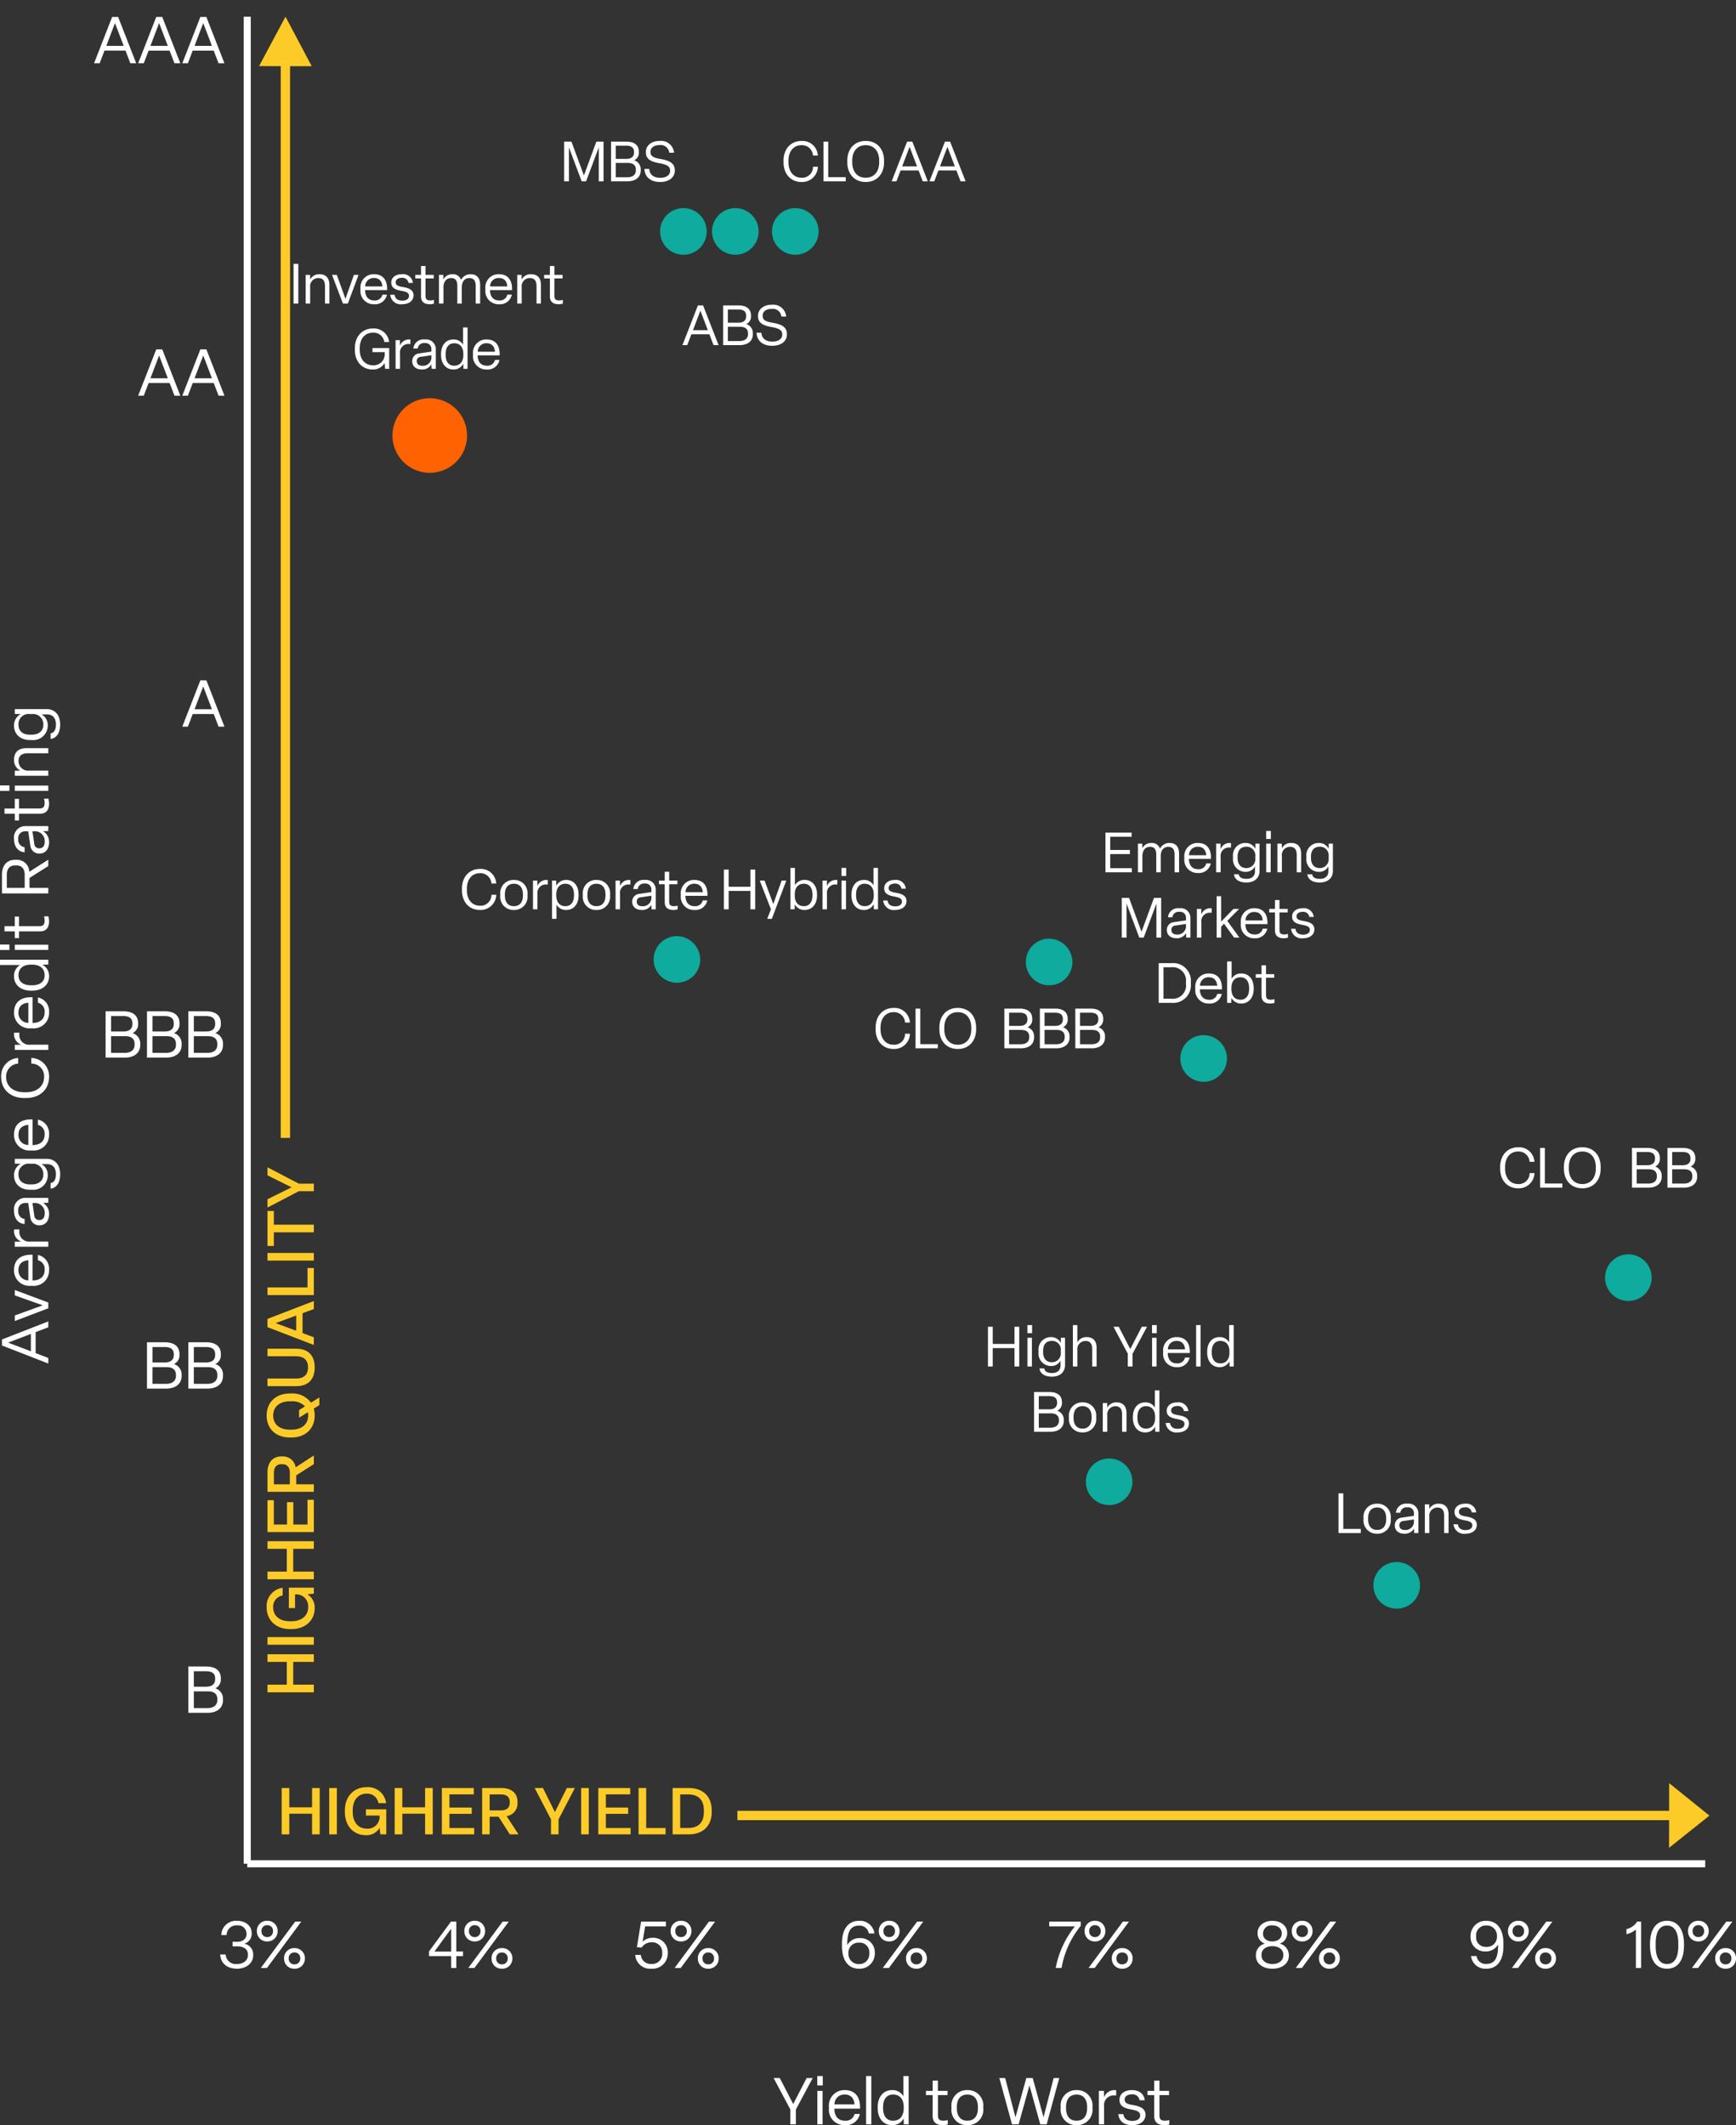 <svg xmlns="http://www.w3.org/2000/svg" width="372.426" height="455.883" viewBox="0 0 372.426 455.883">
  <rect x="0" y="0" width="372.426" height="455.883" fill="#333333" stroke="none"/>
  <g id="Group_19962" data-name="Group 19962" transform="translate(-3721.782 -1899.576)">
    <path id="Line_3743" data-name="Line 3743" d="M0,396.221V0" transform="translate(3774.818 1903.156)" fill="none" stroke="#fff" stroke-width="1.518"/>
    <path id="Line_3744" data-name="Line 3744" d="M0,0H312.783" transform="translate(3774.818 2299.381)" fill="none" stroke="#fff" stroke-width="1.518"/>
    <g id="Group_19960" data-name="Group 19960" transform="translate(93.077 -343.059)">
      <path id="Path_41110" data-name="Path 41110" d="M1.872,0V-8.52H.852V0ZM4.416,0V-3.492a1.749,1.749,0,0,1,1.74-1.98c1.008,0,1.44.612,1.44,1.716V0h.948V-3.984C8.544-5.4,7.872-6.3,6.408-6.3A2.146,2.146,0,0,0,4.416-5.16l-.024-1H3.456V0ZM12.5,0l2.3-6.156h-1L11.988-1.02l-1.86-5.136H9.108L11.448,0Zm5.64.144a2.583,2.583,0,0,0,2.748-2.052H19.92A1.633,1.633,0,0,1,18.144-.672c-1.2,0-1.92-.792-1.944-2.22h4.728c.084-2.064-.84-3.408-2.8-3.408a2.825,2.825,0,0,0-2.916,3.108v.228A2.822,2.822,0,0,0,18.144.144Zm-1.92-3.816a1.8,1.8,0,0,1,1.908-1.812c1.092,0,1.692.672,1.788,1.812ZM24.156.144c1.44,0,2.436-.744,2.436-1.9,0-1.08-.816-1.548-2.244-1.788C23.136-3.732,22.764-4,22.764-4.572s.516-.948,1.308-.948a1.294,1.294,0,0,1,1.44,1.092h.948A2.114,2.114,0,0,0,24.072-6.3c-1.332,0-2.256.708-2.256,1.776,0,1.092.732,1.524,2.16,1.788,1.236.216,1.644.492,1.644,1.08,0,.672-.576,1.02-1.44,1.02-.936,0-1.512-.372-1.656-1.248H21.6A2.252,2.252,0,0,0,24.156.144Zm5.916,0a4.512,4.512,0,0,0,.9-.12V-.792a3.215,3.215,0,0,1-.78.12c-.8,0-1.032-.324-1.032-1.008V-5.388h1.764v-.768H29.16v-1.9H28.2v1.9H26.964v.768H28.2v3.84C28.2-.42,28.848.144,30.072.144ZM33.012,0V-3.456c0-1.248.624-2.016,1.644-2.016.936,0,1.332.576,1.332,1.668V0h.96V-3.48c0-1.224.6-1.992,1.62-1.992.936,0,1.356.564,1.356,1.668V0h.96V-4.008c0-1.428-.684-2.292-2.04-2.292a2.237,2.237,0,0,0-2.052,1.224A1.812,1.812,0,0,0,34.944-6.3,2.124,2.124,0,0,0,33-5.184l-.012-.972h-.936V0ZM44.94.144a2.583,2.583,0,0,0,2.748-2.052h-.972A1.633,1.633,0,0,1,44.94-.672c-1.2,0-1.92-.792-1.944-2.22h4.728c.084-2.064-.84-3.408-2.8-3.408a2.825,2.825,0,0,0-2.916,3.108v.228A2.822,2.822,0,0,0,44.94.144ZM43.02-3.672a1.8,1.8,0,0,1,1.908-1.812c1.092,0,1.692.672,1.788,1.812ZM49.8,0V-3.492a1.749,1.749,0,0,1,1.74-1.98c1.008,0,1.44.612,1.44,1.716V0h.948V-3.984c0-1.416-.672-2.316-2.136-2.316A2.146,2.146,0,0,0,49.8-5.16l-.024-1H48.84V0Zm7.92.144a4.512,4.512,0,0,0,.9-.12V-.792a3.215,3.215,0,0,1-.78.12c-.8,0-1.032-.324-1.032-1.008V-5.388h1.764v-.768H56.808v-1.9h-.96v1.9H54.612v.768h1.236v3.84C55.848-.42,56.5.144,57.72.144Z" transform="translate(3690.827 2307.756)" fill="#fff"/>
      <path id="Path_41109" data-name="Path 41109" d="M4.332.144a2.8,2.8,0,0,0,2.532-1.38L7,0H7.86V-4.452H4.272v.876H6.9v.4A2.359,2.359,0,0,1,4.344-.768c-1.728,0-2.8-1.368-2.8-3.324v-.336c0-1.956,1.044-3.324,2.832-3.324A2.308,2.308,0,0,1,6.816-5.76H7.848a3.29,3.29,0,0,0-3.456-2.9c-2.328,0-3.9,1.74-3.9,4.236v.336C.492-1.56,2.04.144,4.332.144ZM10.188,0V-3.3A1.787,1.787,0,0,1,12.06-5.328a3.372,3.372,0,0,1,.348.012v-.96a1.586,1.586,0,0,0-.324-.024,2.035,2.035,0,0,0-1.908,1.332l-.012-1.188H9.228V0Zm4.68.144A2.274,2.274,0,0,0,16.92-.96l.036.96h.9V-4.176A2.079,2.079,0,0,0,15.5-6.3a2.17,2.17,0,0,0-2.46,1.944h.936A1.336,1.336,0,0,1,15.492-5.52a1.247,1.247,0,0,1,1.416,1.284v.54l-2.592.384a1.636,1.636,0,0,0-1.512,1.7C12.8-.576,13.584.144,14.868.144Zm.1-.8c-.78,0-1.188-.384-1.188-.972a.875.875,0,0,1,.852-.948l2.28-.336v.636A1.8,1.8,0,0,1,14.964-.66Zm6.66.8A2.32,2.32,0,0,0,23.76-1.1L23.784,0h.888V-8.88H23.7v3.708A2.269,2.269,0,0,0,21.624-6.3c-1.62,0-2.64,1.26-2.64,3.108v.228C18.984-1.116,20.028.144,21.624.144Zm.168-.816c-1.164,0-1.824-.876-1.824-2.292v-.228c0-1.428.672-2.292,1.824-2.292,1.26,0,1.968.852,1.968,2.292v.228C23.76-1.536,23.064-.672,21.792-.672Zm6.984.816a2.583,2.583,0,0,0,2.748-2.052h-.972A1.633,1.633,0,0,1,28.776-.672c-1.2,0-1.92-.792-1.944-2.22H31.56c.084-2.064-.84-3.408-2.8-3.408a2.825,2.825,0,0,0-2.916,3.108v.228A2.822,2.822,0,0,0,28.776.144Zm-1.92-3.816a1.8,1.8,0,0,1,1.908-1.812c1.092,0,1.692.672,1.788,1.812Z" transform="translate(3704.339 2321.756)" fill="#fff"/>
    </g>
    <g id="Group_19961" data-name="Group 19961" transform="translate(97.728 -336.822)">
      <path id="Path_41107" data-name="Path 41107" d="M1.824,0V-3.948H6.492V0h1.02V-8.52H6.492v3.684H1.824V-8.52H.8V0Zm8.448-8.88H9.264v1.728h1.008Zm-1,2.724V0h.96V-6.156Zm5.22,8.34c1.824,0,2.844-1.02,2.844-2.484V-6.156h-.888l-.024,1.1A2.313,2.313,0,0,0,14.292-6.3a2.636,2.636,0,0,0-2.64,2.928v.336A2.677,2.677,0,0,0,14.292-.1a2.248,2.248,0,0,0,2.076-1.152V-.24c0,1.14-.78,1.644-1.836,1.644-1.008,0-1.56-.348-1.644-.984H11.856C11.964,1.476,12.936,2.184,14.5,2.184Zm-.036-3.1c-1.152,0-1.824-.864-1.824-2.124v-.336c0-1.308.66-2.112,1.824-2.112a1.86,1.86,0,0,1,1.968,2.112v.336A1.9,1.9,0,0,1,14.46-.912ZM19.98,0V-3.492a1.749,1.749,0,0,1,1.74-1.98c1.008,0,1.44.612,1.44,1.716V0h.948V-3.984c0-1.416-.672-2.316-2.136-2.316A2.151,2.151,0,0,0,19.98-5.172V-8.88h-.96V0ZM31.824,0V-2.736l3.1-5.784H33.8L31.332-3.744,28.86-8.52H27.732L30.8-2.748V0Zm5.184-8.88H36v1.728h1.008Zm-1,2.724V0h.96V-6.156Zm5.3,6.3a2.583,2.583,0,0,0,2.748-2.052h-.972A1.633,1.633,0,0,1,41.316-.672c-1.2,0-1.92-.792-1.944-2.22H44.1c.084-2.064-.84-3.408-2.8-3.408a2.825,2.825,0,0,0-2.916,3.108v.228A2.822,2.822,0,0,0,41.316.144ZM39.4-3.672A1.8,1.8,0,0,1,41.3-5.484c1.092,0,1.692.672,1.788,1.812Zm6.06-5.208V0h.96V-8.88ZM50.472.144A2.32,2.32,0,0,0,52.608-1.1L52.632,0h.888V-8.88h-.972v3.708A2.269,2.269,0,0,0,50.472-6.3c-1.62,0-2.64,1.26-2.64,3.108v.228C47.832-1.116,48.876.144,50.472.144Zm.168-.816c-1.164,0-1.824-.876-1.824-2.292v-.228c0-1.428.672-2.292,1.824-2.292,1.26,0,1.968.852,1.968,2.292v.228C52.608-1.536,51.912-.672,50.64-.672Z" transform="translate(3835.201 2529.534)" fill="#fff"/>
      <path id="Path_41108" data-name="Path 41108" d="M4.332,0C5.976,0,7.176-.8,7.176-2.352v-.18A2.007,2.007,0,0,0,5.76-4.512a1.776,1.776,0,0,0,1.02-1.68V-6.3c0-1.56-1.08-2.22-2.724-2.22H.8V0ZM1.812-7.644H4.02c1.068,0,1.716.336,1.716,1.356v.108c0,.84-.528,1.368-1.656,1.368H1.812Zm0,3.7h2.6c1.116,0,1.716.492,1.716,1.416v.168c0,1.032-.768,1.488-1.836,1.488H1.812ZM11.2.144a2.829,2.829,0,0,0,2.928-3.108v-.228A2.829,2.829,0,0,0,11.2-6.3,2.82,2.82,0,0,0,8.28-3.192v.228A2.82,2.82,0,0,0,11.2.144Zm0-.816c-1.248,0-1.932-.852-1.932-2.292v-.228c0-1.44.684-2.292,1.932-2.292s1.944.852,1.944,2.292v.228C13.14-1.524,12.456-.672,11.2-.672ZM16.5,0V-3.492a1.749,1.749,0,0,1,1.74-1.98c1.008,0,1.44.612,1.44,1.716V0h.948V-3.984c0-1.416-.672-2.316-2.136-2.316A2.146,2.146,0,0,0,16.5-5.16l-.024-1H15.54V0Zm8.136.144A2.32,2.32,0,0,0,26.772-1.1L26.8,0h.888V-8.88h-.972v3.708A2.269,2.269,0,0,0,24.636-6.3C23.016-6.3,22-5.04,22-3.192v.228C22-1.116,23.04.144,24.636.144ZM24.8-.672c-1.164,0-1.824-.876-1.824-2.292v-.228c0-1.428.672-2.292,1.824-2.292,1.26,0,1.968.852,1.968,2.292v.228C26.772-1.536,26.076-.672,24.8-.672ZM31.6.144c1.44,0,2.436-.744,2.436-1.9,0-1.08-.816-1.548-2.244-1.788C30.576-3.732,30.2-4,30.2-4.572s.516-.948,1.308-.948a1.294,1.294,0,0,1,1.44,1.092H33.9A2.114,2.114,0,0,0,31.512-6.3c-1.332,0-2.256.708-2.256,1.776,0,1.092.732,1.524,2.16,1.788,1.236.216,1.644.492,1.644,1.08,0,.672-.576,1.02-1.44,1.02-.936,0-1.512-.372-1.656-1.248H29.04A2.252,2.252,0,0,0,31.6.144Z" transform="translate(3845.095 2543.534)" fill="#fff"/>
    </g>
    <path id="Emerging" d="M6.468,0V-.888H1.824V-3.912H6.048V-4.8H1.824V-7.632H6.408V-8.52H.8V0ZM8.724,0V-3.456c0-1.248.624-2.016,1.644-2.016C11.3-5.472,11.7-4.9,11.7-3.8V0h.96V-3.48c0-1.224.6-1.992,1.62-1.992.936,0,1.356.564,1.356,1.668V0h.96V-4.008c0-1.428-.684-2.292-2.04-2.292A2.237,2.237,0,0,0,12.5-5.076,1.812,1.812,0,0,0,10.656-6.3,2.124,2.124,0,0,0,8.712-5.184L8.7-6.156H7.764V0ZM20.652.144A2.583,2.583,0,0,0,23.4-1.908h-.972A1.633,1.633,0,0,1,20.652-.672c-1.2,0-1.92-.792-1.944-2.22h4.728C23.52-4.956,22.6-6.3,20.64-6.3a2.825,2.825,0,0,0-2.916,3.108v.228A2.822,2.822,0,0,0,20.652.144Zm-1.92-3.816A1.8,1.8,0,0,1,20.64-5.484c1.092,0,1.692.672,1.788,1.812ZM25.512,0V-3.3a1.787,1.787,0,0,1,1.872-2.028,3.372,3.372,0,0,1,.348.012v-.96a1.586,1.586,0,0,0-.324-.024A2.035,2.035,0,0,0,25.5-4.968l-.012-1.188h-.936V0Zm5.5,2.184c1.824,0,2.844-1.02,2.844-2.484V-6.156h-.888l-.024,1.1A2.313,2.313,0,0,0,30.8-6.3a2.636,2.636,0,0,0-2.64,2.928v.336A2.677,2.677,0,0,0,30.8-.1,2.248,2.248,0,0,0,32.88-1.248V-.24C32.88.9,32.1,1.4,31.044,1.4c-1.008,0-1.56-.348-1.644-.984H28.368C28.476,1.476,29.448,2.184,31.008,2.184Zm-.036-3.1c-1.152,0-1.824-.864-1.824-2.124v-.336c0-1.308.66-2.112,1.824-2.112A1.86,1.86,0,0,1,32.94-3.372v.336A1.9,1.9,0,0,1,30.972-.912ZM36.288-8.88H35.28v1.728h1.008Zm-1,2.724V0h.96V-6.156ZM38.652,0V-3.492a1.749,1.749,0,0,1,1.74-1.98c1.008,0,1.44.612,1.44,1.716V0h.948V-3.984c0-1.416-.672-2.316-2.136-2.316a2.146,2.146,0,0,0-1.992,1.14l-.024-1h-.936V0Zm8.1,2.184c1.824,0,2.844-1.02,2.844-2.484V-6.156h-.888l-.024,1.1A2.313,2.313,0,0,0,46.548-6.3a2.636,2.636,0,0,0-2.64,2.928v.336A2.677,2.677,0,0,0,46.548-.1a2.248,2.248,0,0,0,2.076-1.152V-.24c0,1.14-.78,1.644-1.836,1.644-1.008,0-1.56-.348-1.644-.984H44.112C44.22,1.476,45.192,2.184,46.752,2.184Zm-.036-3.1c-1.152,0-1.824-.864-1.824-2.124v-.336c0-1.308.66-2.112,1.824-2.112a1.86,1.86,0,0,1,1.968,2.112v.336A1.9,1.9,0,0,1,46.716-.912Z" transform="translate(3958.135 2086.705)" fill="#fff"/>
    <path id="Markets" d="M1.824,0V-7.284L4.56,0h.948L8.232-7.284V0h1.02V-8.52H7.716L5.04-1.26,2.364-8.52H.8V0ZM12.54.144a2.274,2.274,0,0,0,2.052-1.1l.036.96h.9V-4.176A2.079,2.079,0,0,0,13.176-6.3a2.17,2.17,0,0,0-2.46,1.944h.936A1.336,1.336,0,0,1,13.164-5.52,1.247,1.247,0,0,1,14.58-4.236v.54l-2.592.384a1.636,1.636,0,0,0-1.512,1.7C10.476-.576,11.256.144,12.54.144Zm.1-.8c-.78,0-1.188-.384-1.188-.972A.875.875,0,0,1,12.3-2.58l2.28-.336v.636A1.8,1.8,0,0,1,12.636-.66ZM17.88,0V-3.3a1.787,1.787,0,0,1,1.872-2.028,3.372,3.372,0,0,1,.348.012v-.96a1.586,1.586,0,0,0-.324-.024,2.035,2.035,0,0,0-1.908,1.332l-.012-1.188H16.92V0Zm4.86-2.976L24.9,0h1.14l-2.6-3.588,2.532-2.568h-1.2L22.116-3.42V-8.88h-.96V0h.96V-2.328ZM29.268.144a2.583,2.583,0,0,0,2.748-2.052h-.972A1.633,1.633,0,0,1,29.268-.672c-1.2,0-1.92-.792-1.944-2.22h4.728c.084-2.064-.84-3.408-2.8-3.408A2.825,2.825,0,0,0,26.34-3.192v.228A2.822,2.822,0,0,0,29.268.144Zm-1.92-3.816a1.8,1.8,0,0,1,1.908-1.812c1.092,0,1.692.672,1.788,1.812Zm8.2,3.816a4.512,4.512,0,0,0,.9-.12V-.792a3.215,3.215,0,0,1-.78.12c-.8,0-1.032-.324-1.032-1.008V-5.388H36.4v-.768H34.632v-1.9h-.96v1.9H32.436v.768h1.236v3.84C33.672-.42,34.32.144,35.544.144Zm4.14,0c1.44,0,2.436-.744,2.436-1.9,0-1.08-.816-1.548-2.244-1.788C38.664-3.732,38.292-4,38.292-4.572s.516-.948,1.308-.948a1.294,1.294,0,0,1,1.44,1.092h.948A2.114,2.114,0,0,0,39.6-6.3c-1.332,0-2.256.708-2.256,1.776,0,1.092.732,1.524,2.16,1.788,1.236.216,1.644.492,1.644,1.08,0,.672-.576,1.02-1.44,1.02-.936,0-1.512-.372-1.656-1.248h-.924A2.252,2.252,0,0,0,39.684.144Z" transform="translate(3961.635 2100.705)" fill="#fff"/>
    <path id="Debt" d="M3.588,0A3.8,3.8,0,0,0,7.7-4.092v-.336A3.8,3.8,0,0,0,3.588-8.52H.8V0ZM1.824-7.632H3.48a2.865,2.865,0,0,1,3.168,3.2v.336A2.853,2.853,0,0,1,3.5-.888H1.824ZM11.58.144a2.583,2.583,0,0,0,2.748-2.052h-.972A1.633,1.633,0,0,1,11.58-.672c-1.2,0-1.92-.792-1.944-2.22h4.728c.084-2.064-.84-3.408-2.8-3.408A2.825,2.825,0,0,0,8.652-3.192v.228A2.822,2.822,0,0,0,11.58.144ZM9.66-3.672a1.8,1.8,0,0,1,1.908-1.812c1.092,0,1.692.672,1.788,1.812ZM18.528.144c1.584,0,2.652-1.26,2.652-3.108v-.228c0-1.848-1.032-3.108-2.64-3.108a2.3,2.3,0,0,0-2.1,1.14V-8.88h-.96V0h.9L16.4-1.08A2.3,2.3,0,0,0,18.528.144Zm-.156-.816C17.1-.672,16.4-1.536,16.4-2.964v-.228c0-1.44.708-2.292,1.956-2.292,1.164,0,1.836.864,1.836,2.292v.228C20.2-1.548,19.524-.672,18.372-.672Zm6.36.816a4.512,4.512,0,0,0,.9-.12V-.792a3.215,3.215,0,0,1-.78.12c-.8,0-1.032-.324-1.032-1.008V-5.388h1.764v-.768H23.82v-1.9h-.96v1.9H21.624v.768H22.86v3.84C22.86-.42,23.508.144,24.732.144Z" transform="translate(3969.559 2114.705)" fill="#fff"/>
    <path id="CLO" d="M4.368.144A3.366,3.366,0,0,0,7.86-3.12H6.816A2.321,2.321,0,0,1,4.368-.768c-1.752,0-2.82-1.368-2.82-3.324v-.336c0-1.956,1.056-3.324,2.82-3.324a2.367,2.367,0,0,1,2.448,2.22H7.848A3.3,3.3,0,0,0,4.38-8.664C2.04-8.664.492-6.936.492-4.428v.336C.492-1.548,2.052.144,4.368.144ZM13.836,0V-.888H10.08V-8.52H9.06V0ZM18.12.144c2.4,0,3.936-1.716,3.936-4.236v-.336c0-2.532-1.536-4.236-3.936-4.236s-3.948,1.7-3.948,4.236v.336C14.172-1.572,15.72.144,18.12.144Zm0-.912c-1.812,0-2.892-1.32-2.892-3.324v-.336c0-2,1.08-3.324,2.892-3.324s2.892,1.32,2.892,3.324v.336C21.012-2.088,19.932-.768,18.12-.768Z" transform="translate(3909.135 2124.457)" fill="#fff"/>
    <path id="BBB" d="M4.332,0C5.976,0,7.176-.8,7.176-2.352v-.18A2.007,2.007,0,0,0,5.76-4.512a1.776,1.776,0,0,0,1.02-1.68V-6.3c0-1.56-1.08-2.22-2.724-2.22H.8V0ZM1.812-7.644H4.02c1.068,0,1.716.336,1.716,1.356v.108c0,.84-.528,1.368-1.656,1.368H1.812Zm0,3.7h2.6c1.116,0,1.716.492,1.716,1.416v.168c0,1.032-.768,1.488-1.836,1.488H1.812ZM11.94,0c1.644,0,2.844-.8,2.844-2.352v-.18a2.007,2.007,0,0,0-1.416-1.98,1.776,1.776,0,0,0,1.02-1.68V-6.3c0-1.56-1.08-2.22-2.724-2.22H8.412V0ZM9.42-7.644h2.208c1.068,0,1.716.336,1.716,1.356v.108c0,.84-.528,1.368-1.656,1.368H9.42Zm0,3.7h2.6c1.116,0,1.716.492,1.716,1.416v.168c0,1.032-.768,1.488-1.836,1.488H9.42ZM19.548,0c1.644,0,2.844-.8,2.844-2.352v-.18a2.007,2.007,0,0,0-1.416-1.98A1.776,1.776,0,0,0,22-6.192V-6.3c0-1.56-1.08-2.22-2.724-2.22H16.02V0Zm-2.52-7.644h2.208c1.068,0,1.716.336,1.716,1.356v.108c0,.84-.528,1.368-1.656,1.368H17.028Zm0,3.7h2.6c1.116,0,1.716.492,1.716,1.416v.168c0,1.032-.768,1.488-1.836,1.488H17.028Z" transform="translate(3936.453 2124.457)" fill="#fff"/>
    <path id="Loans" d="M5.58,0V-.888H1.824V-8.52H.8V0Zm3.5.144a2.829,2.829,0,0,0,2.928-3.108v-.228A2.829,2.829,0,0,0,9.084-6.3,2.82,2.82,0,0,0,6.168-3.192v.228A2.82,2.82,0,0,0,9.084.144Zm0-.816c-1.248,0-1.932-.852-1.932-2.292v-.228c0-1.44.684-2.292,1.932-2.292s1.944.852,1.944,2.292v.228C11.028-1.524,10.344-.672,9.084-.672ZM14.94.144a2.274,2.274,0,0,0,2.052-1.1l.036.96h.9V-4.176A2.079,2.079,0,0,0,15.576-6.3a2.17,2.17,0,0,0-2.46,1.944h.936A1.336,1.336,0,0,1,15.564-5.52,1.247,1.247,0,0,1,16.98-4.236v.54l-2.592.384a1.636,1.636,0,0,0-1.512,1.7C12.876-.576,13.656.144,14.94.144Zm.1-.8c-.78,0-1.188-.384-1.188-.972A.875.875,0,0,1,14.7-2.58l2.28-.336v.636A1.8,1.8,0,0,1,15.036-.66ZM20.28,0V-3.492a1.749,1.749,0,0,1,1.74-1.98c1.008,0,1.44.612,1.44,1.716V0h.948V-3.984c0-1.416-.672-2.316-2.136-2.316A2.146,2.146,0,0,0,20.28-5.16l-.024-1H19.32V0Zm7.752.144c1.44,0,2.436-.744,2.436-1.9,0-1.08-.816-1.548-2.244-1.788C27.012-3.732,26.64-4,26.64-4.572s.516-.948,1.308-.948a1.294,1.294,0,0,1,1.44,1.092h.948A2.114,2.114,0,0,0,27.948-6.3c-1.332,0-2.256.708-2.256,1.776,0,1.092.732,1.524,2.16,1.788,1.236.216,1.644.492,1.644,1.08,0,.672-.576,1.02-1.44,1.02-.936,0-1.512-.372-1.656-1.248h-.924A2.252,2.252,0,0,0,28.032.144Z" transform="translate(4008.135 2228.443)" fill="#fff"/>
    <path id="Corporate_Hybrids" data-name="Corporate Hybrids" d="M4.368.144A3.366,3.366,0,0,0,7.86-3.12H6.816A2.321,2.321,0,0,1,4.368-.768c-1.752,0-2.82-1.368-2.82-3.324v-.336c0-1.956,1.056-3.324,2.82-3.324a2.367,2.367,0,0,1,2.448,2.22H7.848A3.3,3.3,0,0,0,4.38-8.664C2.04-8.664.492-6.936.492-4.428v.336C.492-1.548,2.052.144,4.368.144Zm7.26,0a2.829,2.829,0,0,0,2.928-3.108v-.228A2.829,2.829,0,0,0,11.628-6.3,2.82,2.82,0,0,0,8.712-3.192v.228A2.82,2.82,0,0,0,11.628.144Zm0-.816C10.38-.672,9.7-1.524,9.7-2.964v-.228c0-1.44.684-2.292,1.932-2.292s1.944.852,1.944,2.292v.228C13.572-1.524,12.888-.672,11.628-.672ZM16.692,0V-3.3a1.787,1.787,0,0,1,1.872-2.028,3.372,3.372,0,0,1,.348.012v-.96a1.586,1.586,0,0,0-.324-.024A2.035,2.035,0,0,0,16.68-4.968l-.012-1.188h-.936V0Zm4.08,2.04V-1.008A2.3,2.3,0,0,0,22.86.144c1.608,0,2.652-1.26,2.652-3.108v-.228c0-1.86-1.044-3.108-2.64-3.108a2.3,2.3,0,0,0-2.136,1.248l-.024-1.1h-.9v8.2Zm1.92-2.712c-1.248,0-1.956-.852-1.956-2.292v-.228c0-1.428.7-2.292,1.968-2.292,1.152,0,1.824.864,1.824,2.292v.228C24.528-1.536,23.856-.672,22.692-.672ZM29.34.144a2.829,2.829,0,0,0,2.928-3.108v-.228A2.829,2.829,0,0,0,29.34-6.3a2.82,2.82,0,0,0-2.916,3.108v.228A2.82,2.82,0,0,0,29.34.144Zm0-.816c-1.248,0-1.932-.852-1.932-2.292v-.228c0-1.44.684-2.292,1.932-2.292s1.944.852,1.944,2.292v.228C31.284-1.524,30.6-.672,29.34-.672ZM34.4,0V-3.3a1.787,1.787,0,0,1,1.872-2.028,3.372,3.372,0,0,1,.348.012v-.96A1.586,1.586,0,0,0,36.3-6.3a2.035,2.035,0,0,0-1.908,1.332L34.38-6.156h-.936V0Zm4.68.144a2.274,2.274,0,0,0,2.052-1.1l.036.96h.9V-4.176A2.079,2.079,0,0,0,39.72-6.3a2.17,2.17,0,0,0-2.46,1.944H38.2A1.336,1.336,0,0,1,39.708-5.52a1.247,1.247,0,0,1,1.416,1.284v.54l-2.592.384a1.636,1.636,0,0,0-1.512,1.7C37.02-.576,37.8.144,39.084.144Zm.1-.8c-.78,0-1.188-.384-1.188-.972a.875.875,0,0,1,.852-.948l2.28-.336v.636A1.8,1.8,0,0,1,39.18-.66Zm6.684.8a4.512,4.512,0,0,0,.9-.12V-.792a3.215,3.215,0,0,1-.78.12c-.8,0-1.032-.324-1.032-1.008V-5.388h1.764v-.768H44.952v-1.9h-.96v1.9H42.756v.768h1.236v3.84C43.992-.42,44.64.144,45.864.144Zm4.512,0a2.583,2.583,0,0,0,2.748-2.052h-.972A1.633,1.633,0,0,1,50.376-.672c-1.2,0-1.92-.792-1.944-2.22H53.16c.084-2.064-.84-3.408-2.8-3.408a2.825,2.825,0,0,0-2.916,3.108v.228A2.822,2.822,0,0,0,50.376.144Zm-1.92-3.816a1.8,1.8,0,0,1,1.908-1.812c1.092,0,1.692.672,1.788,1.812ZM57.708,0V-3.948h4.668V0H63.4V-8.52h-1.02v3.684H57.708V-8.52h-1.02V0Zm9.264,2.04,3.1-8.2h-1l-1.788,5.04-1.872-5.04H64.38l2.4,6.144L65.988,2.04Zm7.044-1.9c1.584,0,2.652-1.26,2.652-3.108v-.228c0-1.848-1.032-3.108-2.64-3.108a2.3,2.3,0,0,0-2.1,1.14V-8.88h-.96V0h.9l.024-1.08A2.3,2.3,0,0,0,74.016.144ZM73.86-.672c-1.272,0-1.968-.864-1.968-2.292v-.228c0-1.44.708-2.292,1.956-2.292,1.164,0,1.836.864,1.836,2.292v.228C75.684-1.548,75.012-.672,73.86-.672ZM78.8,0V-3.3a1.787,1.787,0,0,1,1.872-2.028,3.372,3.372,0,0,1,.348.012v-.96A1.586,1.586,0,0,0,80.7-6.3a2.035,2.035,0,0,0-1.908,1.332L78.78-6.156h-.936V0ZM82.92-8.88H81.912v1.728H82.92Zm-1,2.724V0h.96V-6.156ZM86.7.144A2.32,2.32,0,0,0,88.836-1.1L88.86,0h.888V-8.88h-.972v3.708A2.269,2.269,0,0,0,86.7-6.3c-1.62,0-2.64,1.26-2.64,3.108v.228C84.06-1.116,85.1.144,86.7.144Zm.168-.816c-1.164,0-1.824-.876-1.824-2.292v-.228c0-1.428.672-2.292,1.824-2.292,1.26,0,1.968.852,1.968,2.292v.228C88.836-1.536,88.14-.672,86.868-.672ZM93.42.144c1.44,0,2.436-.744,2.436-1.9,0-1.08-.816-1.548-2.244-1.788C92.4-3.732,92.028-4,92.028-4.572s.516-.948,1.308-.948a1.294,1.294,0,0,1,1.44,1.092h.948A2.114,2.114,0,0,0,93.336-6.3C92-6.3,91.08-5.592,91.08-4.524c0,1.092.732,1.524,2.16,1.788,1.236.216,1.644.492,1.644,1.08,0,.672-.576,1.02-1.44,1.02-.936,0-1.512-.372-1.656-1.248h-.924A2.252,2.252,0,0,0,93.42.144Z" transform="translate(3820.393 2094.639)" fill="#fff"/>
    <path id="ABS" d="M7.932,0,4.608-8.52H3.5L.18,0H1.212L2.1-2.328H5.964L6.852,0Zm-3.9-7.392L5.628-3.2H2.436ZM12.444,0c1.644,0,2.844-.8,2.844-2.352v-.18a2.007,2.007,0,0,0-1.416-1.98,1.776,1.776,0,0,0,1.02-1.68V-6.3c0-1.56-1.08-2.22-2.724-2.22H8.916V0ZM9.924-7.644h2.208c1.068,0,1.716.336,1.716,1.356v.108c0,.84-.528,1.368-1.656,1.368H9.924Zm0,3.7h2.6c1.116,0,1.716.492,1.716,1.416v.168c0,1.032-.768,1.488-1.836,1.488H9.924ZM19.44.144c2,0,3.156-1.056,3.156-2.412v-.12c0-1.392-1.032-2.076-3.036-2.4-1.68-.276-2.172-.684-2.172-1.476v-.084c0-.888.78-1.428,1.944-1.428a1.853,1.853,0,0,1,2.076,1.644H22.44a2.8,2.8,0,0,0-3.108-2.532c-1.8,0-2.94,1.044-2.94,2.328v.12c0,1.212.708,1.956,2.82,2.316,1.8.312,2.376.756,2.376,1.572v.084c0,1-.972,1.488-2.1,1.488-1.26,0-2.256-.516-2.376-1.9H16.08C16.176-.816,17.52.144,19.44.144Z" transform="translate(3868.007 1973.611)" fill="#fff"/>
    <path id="MBS" d="M1.824,0V-7.284L4.56,0h.948L8.232-7.284V0h1.02V-8.52H7.716L5.04-1.26,2.364-8.52H.8V0ZM14.388,0c1.644,0,2.844-.8,2.844-2.352v-.18a2.007,2.007,0,0,0-1.416-1.98,1.776,1.776,0,0,0,1.02-1.68V-6.3c0-1.56-1.08-2.22-2.724-2.22H10.86V0Zm-2.52-7.644h2.208c1.068,0,1.716.336,1.716,1.356v.108c0,.84-.528,1.368-1.656,1.368H11.868Zm0,3.7h2.6c1.116,0,1.716.492,1.716,1.416v.168c0,1.032-.768,1.488-1.836,1.488H11.868ZM21.384.144c2,0,3.156-1.056,3.156-2.412v-.12c0-1.392-1.032-2.076-3.036-2.4-1.68-.276-2.172-.684-2.172-1.476v-.084c0-.888.78-1.428,1.944-1.428a1.853,1.853,0,0,1,2.076,1.644h1.032a2.8,2.8,0,0,0-3.108-2.532c-1.8,0-2.94,1.044-2.94,2.328v.12c0,1.212.708,1.956,2.82,2.316,1.8.312,2.376.756,2.376,1.572v.084c0,1-.972,1.488-2.1,1.488-1.26,0-2.256-.516-2.376-1.9H18.024C18.12-.816,19.464.144,21.384.144Z" transform="translate(3842.008 1938.473)" fill="#fff"/>
    <path id="CLO-2" data-name="CLO" d="M4.368.144A3.366,3.366,0,0,0,7.86-3.12H6.816A2.321,2.321,0,0,1,4.368-.768c-1.752,0-2.82-1.368-2.82-3.324v-.336c0-1.956,1.056-3.324,2.82-3.324a2.367,2.367,0,0,1,2.448,2.22H7.848A3.3,3.3,0,0,0,4.38-8.664C2.04-8.664.492-6.936.492-4.428v.336C.492-1.548,2.052.144,4.368.144ZM13.836,0V-.888H10.08V-8.52H9.06V0ZM18.12.144c2.4,0,3.936-1.716,3.936-4.236v-.336c0-2.532-1.536-4.236-3.936-4.236s-3.948,1.7-3.948,4.236v.336C14.172-1.572,15.72.144,18.12.144Zm0-.912c-1.812,0-2.892-1.32-2.892-3.324v-.336c0-2,1.08-3.324,2.892-3.324s2.892,1.32,2.892,3.324v.336C21.012-2.088,19.932-.768,18.12-.768Z" transform="translate(3889.382 1938.473)" fill="#fff"/>
    <path id="AA" d="M7.932,0,4.608-8.52H3.5L.18,0H1.212L2.1-2.328H5.964L6.852,0Zm-3.9-7.392L5.628-3.2H2.436ZM16.044,0,12.72-8.52h-1.1L8.292,0H9.324l.888-2.328h3.864L14.964,0Zm-3.9-7.392L13.74-3.2H10.548Z" transform="translate(3912.888 1938.473)" fill="#fff"/>
    <path id="_3_" data-name="3%" d="M4.354.168c1.974,0,3.472-1.19,3.472-2.87V-2.87A2.315,2.315,0,0,0,5.894-5.194,2.181,2.181,0,0,0,7.5-7.322V-7.49c0-1.554-1.344-2.618-3.122-2.618A3.141,3.141,0,0,0,.98-7.056H2.128A2.076,2.076,0,0,1,4.4-9.128,1.793,1.793,0,0,1,6.384-7.49v.252c0,1.064-.91,1.624-1.96,1.624H3.4v.98h1.05c1.26,0,2.226.56,2.226,1.694v.252c0,1.148-1.064,1.848-2.3,1.848A2.188,2.188,0,0,1,1.918-2.884H.742C.868-.98,2.226.168,4.354.168Zm6.482-5.852A2.159,2.159,0,0,0,13.062-7.9a2.142,2.142,0,0,0-2.226-2.212A2.142,2.142,0,0,0,8.61-7.9,2.159,2.159,0,0,0,10.836-5.684ZM10.78,0l7.364-9.94H16.828L9.464,0Zm.056-6.622A1.194,1.194,0,0,1,9.6-7.9,1.179,1.179,0,0,1,10.836-9.17,1.179,1.179,0,0,1,12.068-7.9,1.194,1.194,0,0,1,10.836-6.622ZM16.674.168a2.158,2.158,0,0,0,2.24-2.2,2.164,2.164,0,0,0-2.24-2.226A2.154,2.154,0,0,0,14.448-2.03,2.147,2.147,0,0,0,16.674.168Zm0-.938a1.19,1.19,0,0,1-1.232-1.26,1.191,1.191,0,0,1,1.232-1.288A1.194,1.194,0,0,1,17.92-2.03,1.194,1.194,0,0,1,16.674-.77Z" transform="translate(3768.277 2321.734)" fill="#fff"/>
    <path id="_4_" data-name="4%" d="M6.272,0V-2.534H7.7v-.994H6.272V-9.94H5.124L.406-3.528v.994h4.76V0ZM5.166-8.414v4.9H1.582Zm5.054,2.73A2.159,2.159,0,0,0,12.446-7.9a2.142,2.142,0,0,0-2.226-2.212A2.142,2.142,0,0,0,7.994-7.9,2.159,2.159,0,0,0,10.22-5.684ZM10.164,0l7.364-9.94H16.212L8.848,0Zm.056-6.622A1.194,1.194,0,0,1,8.988-7.9,1.179,1.179,0,0,1,10.22-9.17,1.179,1.179,0,0,1,11.452-7.9,1.194,1.194,0,0,1,10.22-6.622ZM16.058.168a2.158,2.158,0,0,0,2.24-2.2,2.164,2.164,0,0,0-2.24-2.226A2.154,2.154,0,0,0,13.832-2.03,2.147,2.147,0,0,0,16.058.168Zm0-.938a1.19,1.19,0,0,1-1.232-1.26,1.191,1.191,0,0,1,1.232-1.288A1.194,1.194,0,0,1,17.3-2.03,1.194,1.194,0,0,1,16.058-.77Z" transform="translate(3813.404 2321.734)" fill="#fff"/>
    <path id="_5_" data-name="5%" d="M4.354.168a3.284,3.284,0,0,0,3.514-3.29V-3.29a3.092,3.092,0,0,0-3.22-3.178,3.08,3.08,0,0,0-2.184.84L3.01-8.9H7.476V-9.94H2.142l-.9,5.488,1.022.07A2.512,2.512,0,0,1,4.41-5.5,2.117,2.117,0,0,1,6.678-3.318v.252a2.147,2.147,0,0,1-2.3,2.212A2.121,2.121,0,0,1,2.086-2.8H.882A3.2,3.2,0,0,0,4.354.168ZM10.71-5.684A2.159,2.159,0,0,0,12.936-7.9a2.142,2.142,0,0,0-2.226-2.212A2.142,2.142,0,0,0,8.484-7.9,2.159,2.159,0,0,0,10.71-5.684ZM10.654,0l7.364-9.94H16.7L9.338,0Zm.056-6.622A1.194,1.194,0,0,1,9.478-7.9,1.179,1.179,0,0,1,10.71-9.17,1.179,1.179,0,0,1,11.942-7.9,1.194,1.194,0,0,1,10.71-6.622ZM16.548.168a2.158,2.158,0,0,0,2.24-2.2,2.164,2.164,0,0,0-2.24-2.226A2.154,2.154,0,0,0,14.322-2.03,2.147,2.147,0,0,0,16.548.168Zm0-.938a1.19,1.19,0,0,1-1.232-1.26,1.191,1.191,0,0,1,1.232-1.288A1.194,1.194,0,0,1,17.794-2.03,1.194,1.194,0,0,1,16.548-.77Z" transform="translate(3857.174 2321.734)" fill="#fff"/>
    <path id="Yield_to_Worst" data-name="Yield to Worst" d="M4.942,0V-3.192L8.554-9.94h-1.3L4.368-4.368,1.484-9.94H.168L3.752-3.206V0ZM10.71-10.36H9.534v2.016H10.71ZM9.548-7.182V0h1.12V-7.182ZM15.456.168a3.014,3.014,0,0,0,3.206-2.394H17.528A1.906,1.906,0,0,1,15.456-.784c-1.4,0-2.24-.924-2.268-2.59H18.7c.1-2.408-.98-3.976-3.262-3.976a3.3,3.3,0,0,0-3.4,3.626v.266A3.292,3.292,0,0,0,15.456.168Zm-2.24-4.452A2.1,2.1,0,0,1,15.442-6.4c1.274,0,1.974.784,2.086,2.114Zm6.79-6.076V0h1.12V-10.36ZM25.578.168A2.707,2.707,0,0,0,28.07-1.288L28.1,0h1.036V-10.36H28v4.326A2.647,2.647,0,0,0,25.578-7.35c-1.89,0-3.08,1.47-3.08,3.626v.266C22.5-1.3,23.716.168,25.578.168Zm.2-.952c-1.358,0-2.128-1.022-2.128-2.674v-.266c0-1.666.784-2.674,2.128-2.674,1.47,0,2.3.994,2.3,2.674v.266C28.07-1.792,27.258-.784,25.774-.784Zm10.7.952a5.264,5.264,0,0,0,1.05-.14V-.924a3.751,3.751,0,0,1-.91.14c-.938,0-1.2-.378-1.2-1.176V-6.286h2.058v-.9H35.406V-9.394h-1.12v2.212H32.844v.9h1.442v4.48C34.286-.49,35.042.168,36.47.168Zm5.25,0a3.3,3.3,0,0,0,3.416-3.626v-.266A3.3,3.3,0,0,0,41.72-7.35a3.29,3.29,0,0,0-3.4,3.626v.266A3.29,3.29,0,0,0,41.72.168Zm0-.952c-1.456,0-2.254-.994-2.254-2.674v-.266c0-1.68.8-2.674,2.254-2.674s2.268.994,2.268,2.674v.266C43.988-1.778,43.19-.784,41.72-.784Zm11,.784,2.324-8.358L57.372,0h1.372l2.7-9.94h-1.2l-2.17,8.414L55.748-9.94H54.376L52.052-1.512,49.84-9.94H48.594L51.31,0ZM65.156.168a3.3,3.3,0,0,0,3.416-3.626v-.266A3.3,3.3,0,0,0,65.156-7.35a3.29,3.29,0,0,0-3.4,3.626v.266A3.29,3.29,0,0,0,65.156.168Zm0-.952C63.7-.784,62.9-1.778,62.9-3.458v-.266c0-1.68.8-2.674,2.254-2.674s2.268.994,2.268,2.674v.266C67.424-1.778,66.626-.784,65.156-.784ZM71.064,0V-3.85a2.085,2.085,0,0,1,2.184-2.366,3.934,3.934,0,0,1,.406.014v-1.12a1.851,1.851,0,0,0-.378-.028A2.375,2.375,0,0,0,71.05-5.8l-.014-1.386H69.944V0ZM77.1.168c1.68,0,2.842-.868,2.842-2.212,0-1.26-.952-1.806-2.618-2.086-1.414-.224-1.848-.532-1.848-1.2S76.076-6.44,77-6.44a1.509,1.509,0,0,1,1.68,1.274h1.106C79.632-6.566,78.6-7.35,77-7.35c-1.554,0-2.632.826-2.632,2.072,0,1.274.854,1.778,2.52,2.086,1.442.252,1.918.574,1.918,1.26,0,.784-.672,1.19-1.68,1.19-1.092,0-1.764-.434-1.932-1.456H74.116C74.256-.658,75.4.168,77.1.168Zm6.9,0a5.264,5.264,0,0,0,1.05-.14V-.924a3.751,3.751,0,0,1-.91.14c-.938,0-1.2-.378-1.2-1.176V-6.286h2.058v-.9H82.936V-9.394h-1.12v2.212H80.374v.9h1.442v4.48C81.816-.49,82.572.168,84,.168Z" transform="translate(3887.58 2355.291)" fill="#fff"/>
    <path id="_6_" data-name="6%" d="M4.424.168a3.245,3.245,0,0,0,3.4-3.29V-3.29A3.051,3.051,0,0,0,4.606-6.4,2.946,2.946,0,0,0,1.918-4.914v-.224c0-3.01.924-3.934,2.52-3.934a1.953,1.953,0,0,1,2.086,1.68H7.742a3.114,3.114,0,0,0-3.3-2.716C2.1-10.108.77-8.3.77-5.25v.5C.77-1.512,2.212.168,4.424.168Zm.014-.994a2.188,2.188,0,0,1-2.282-2.24V-3.29A2.133,2.133,0,0,1,4.438-5.418a2.026,2.026,0,0,1,2.2,2.1v.252A2.121,2.121,0,0,1,4.438-.826Zm6.468-4.858A2.159,2.159,0,0,0,13.132-7.9a2.142,2.142,0,0,0-2.226-2.212A2.142,2.142,0,0,0,8.68-7.9,2.159,2.159,0,0,0,10.906-5.684ZM10.85,0l7.364-9.94H16.9L9.534,0Zm.056-6.622A1.194,1.194,0,0,1,9.674-7.9,1.179,1.179,0,0,1,10.906-9.17,1.179,1.179,0,0,1,12.138-7.9,1.194,1.194,0,0,1,10.906-6.622ZM16.744.168a2.158,2.158,0,0,0,2.24-2.2,2.164,2.164,0,0,0-2.24-2.226A2.154,2.154,0,0,0,14.518-2.03,2.147,2.147,0,0,0,16.744.168Zm0-.938a1.19,1.19,0,0,1-1.232-1.26,1.191,1.191,0,0,1,1.232-1.288A1.194,1.194,0,0,1,17.99-2.03,1.194,1.194,0,0,1,16.744-.77Z" transform="translate(3901.635 2321.734)" fill="#fff"/>
    <path id="_7_" data-name="7%" d="M3.192,0A19.605,19.605,0,0,1,7.308-9.03v-.91H.546V-8.9H6.034A20.141,20.141,0,0,0,1.946,0ZM10.36-5.684A2.159,2.159,0,0,0,12.586-7.9a2.142,2.142,0,0,0-2.226-2.212A2.142,2.142,0,0,0,8.134-7.9,2.159,2.159,0,0,0,10.36-5.684ZM10.3,0l7.364-9.94H16.352L8.988,0Zm.056-6.622A1.194,1.194,0,0,1,9.128-7.9,1.179,1.179,0,0,1,10.36-9.17,1.179,1.179,0,0,1,11.592-7.9,1.194,1.194,0,0,1,10.36-6.622ZM16.2.168a2.158,2.158,0,0,0,2.24-2.2A2.164,2.164,0,0,0,16.2-4.256,2.154,2.154,0,0,0,13.972-2.03,2.147,2.147,0,0,0,16.2.168Zm0-.938a1.19,1.19,0,0,1-1.232-1.26A1.191,1.191,0,0,1,16.2-3.318,1.194,1.194,0,0,1,17.444-2.03,1.194,1.194,0,0,1,16.2-.77Z" transform="translate(3946.326 2321.734)" fill="#fff"/>
    <path id="_8_" data-name="8%" d="M4.3.168c2.044,0,3.542-1.092,3.542-2.8v-.154A2.536,2.536,0,0,0,5.88-5.208a2.322,2.322,0,0,0,1.6-2.184v-.14c0-1.512-1.386-2.576-3.178-2.576S1.134-9.044,1.134-7.532v.14A2.3,2.3,0,0,0,2.7-5.208,2.5,2.5,0,0,0,.77-2.786v.154C.77-.924,2.268.168,4.3.168Zm0-5.852c-1.106,0-2-.616-2-1.638v-.14a1.783,1.783,0,0,1,2-1.666c1.12,0,2.016.63,2.016,1.666v.14C6.314-6.3,5.4-5.684,4.3-5.684ZM4.3-.84c-1.33,0-2.324-.7-2.324-1.862v-.14C1.974-4,3.01-4.676,4.3-4.676S6.65-4,6.65-2.842v.14C6.65-1.54,5.628-.84,4.3-.84Zm6.4-4.844A2.159,2.159,0,0,0,12.922-7.9,2.142,2.142,0,0,0,10.7-10.108,2.142,2.142,0,0,0,8.47-7.9,2.159,2.159,0,0,0,10.7-5.684ZM10.64,0,18-9.94H16.688L9.324,0ZM10.7-6.622A1.194,1.194,0,0,1,9.464-7.9,1.179,1.179,0,0,1,10.7-9.17,1.179,1.179,0,0,1,11.928-7.9,1.194,1.194,0,0,1,10.7-6.622ZM16.534.168a2.158,2.158,0,0,0,2.24-2.2,2.164,2.164,0,0,0-2.24-2.226A2.154,2.154,0,0,0,14.308-2.03,2.147,2.147,0,0,0,16.534.168Zm0-.938A1.19,1.19,0,0,1,15.3-2.03a1.191,1.191,0,0,1,1.232-1.288A1.194,1.194,0,0,1,17.78-2.03,1.194,1.194,0,0,1,16.534-.77Z" transform="translate(3990.44 2321.734)" fill="#fff"/>
    <path id="_10_" data-name="10%" d="M3.71,0V-9.94H2.856A3.614,3.614,0,0,1,.56-8.33v1.092a4.927,4.927,0,0,0,2.03-.994V0ZM9.254.168c2.31,0,3.654-1.792,3.654-5v-.28c0-3.178-1.358-5-3.654-5s-3.64,1.82-3.64,5v.28C5.614-1.624,6.958.168,9.254.168Zm0-1.008c-1.512,0-2.422-1.246-2.422-3.878v-.5c0-2.618.91-3.878,2.422-3.878S11.69-7.84,11.69-5.222v.5C11.69-2.086,10.78-.84,9.254-.84Zm6.734-4.844A2.159,2.159,0,0,0,18.214-7.9a2.142,2.142,0,0,0-2.226-2.212A2.142,2.142,0,0,0,13.762-7.9,2.159,2.159,0,0,0,15.988-5.684ZM15.932,0,23.3-9.94H21.98L14.616,0Zm.056-6.622A1.194,1.194,0,0,1,14.756-7.9,1.179,1.179,0,0,1,15.988-9.17,1.179,1.179,0,0,1,17.22-7.9,1.194,1.194,0,0,1,15.988-6.622ZM21.826.168a2.158,2.158,0,0,0,2.24-2.2,2.164,2.164,0,0,0-2.24-2.226A2.154,2.154,0,0,0,19.6-2.03,2.147,2.147,0,0,0,21.826.168Zm0-.938a1.19,1.19,0,0,1-1.232-1.26,1.191,1.191,0,0,1,1.232-1.288A1.194,1.194,0,0,1,23.072-2.03,1.194,1.194,0,0,1,21.826-.77Z" transform="translate(4070.143 2321.734)" fill="#fff"/>
    <path id="_9_" data-name="9%" d="M4.172.168C6.51.168,7.84-1.638,7.84-4.69v-.518c0-3.234-1.442-4.9-3.654-4.9a3.245,3.245,0,0,0-3.4,3.29v.168A3.048,3.048,0,0,0,3.99-3.542a2.97,2.97,0,0,0,2.7-1.484V-4.8c0,3.01-.924,3.934-2.52,3.934a1.928,1.928,0,0,1-2.086-1.68H.882A3.092,3.092,0,0,0,4.172.168Zm0-4.69a2.033,2.033,0,0,1-2.2-2.1v-.252a2.113,2.113,0,0,1,2.2-2.24,2.188,2.188,0,0,1,2.282,2.24v.224A2.133,2.133,0,0,1,4.172-4.522Zm6.86-1.162A2.159,2.159,0,0,0,13.258-7.9a2.142,2.142,0,0,0-2.226-2.212A2.142,2.142,0,0,0,8.806-7.9,2.159,2.159,0,0,0,11.032-5.684ZM10.976,0,18.34-9.94H17.024L9.66,0Zm.056-6.622A1.194,1.194,0,0,1,9.8-7.9,1.179,1.179,0,0,1,11.032-9.17,1.179,1.179,0,0,1,12.264-7.9,1.194,1.194,0,0,1,11.032-6.622ZM16.87.168a2.158,2.158,0,0,0,2.24-2.2,2.164,2.164,0,0,0-2.24-2.226A2.154,2.154,0,0,0,14.644-2.03,2.147,2.147,0,0,0,16.87.168Zm0-.938a1.19,1.19,0,0,1-1.232-1.26A1.191,1.191,0,0,1,16.87-3.318,1.194,1.194,0,0,1,18.116-2.03,1.194,1.194,0,0,1,16.87-.77Z" transform="translate(4036.477 2321.734)" fill="#fff"/>
    <path id="Average_Credit_Rating" data-name="Average Credit Rating" d="M9.254,0,5.376-9.94H4.088L.21,0h1.2L2.45-2.716H6.958L7.994,0ZM4.7-8.624,6.566-3.738H2.842ZM13.3,0l2.688-7.182H14.826L12.7-1.19l-2.17-5.992H9.338L12.068,0Zm7,.168a3.014,3.014,0,0,0,3.206-2.394H22.372A1.906,1.906,0,0,1,20.3-.784c-1.4,0-2.24-.924-2.268-2.59h5.516c.1-2.408-.98-3.976-3.262-3.976a3.3,3.3,0,0,0-3.4,3.626v.266A3.292,3.292,0,0,0,20.3.168ZM18.06-4.284A2.1,2.1,0,0,1,20.286-6.4c1.274,0,1.974.784,2.086,2.114ZM26.39,0V-3.85a2.085,2.085,0,0,1,2.184-2.366,3.934,3.934,0,0,1,.406.014v-1.12A1.851,1.851,0,0,0,28.6-7.35,2.375,2.375,0,0,0,26.376-5.8l-.014-1.386H25.27V0Zm5.88.168A2.653,2.653,0,0,0,34.664-1.12L34.706,0h1.05V-4.872A2.425,2.425,0,0,0,33.012-7.35c-1.666,0-2.744.84-2.87,2.268h1.092A1.558,1.558,0,0,1,33-6.44a1.454,1.454,0,0,1,1.652,1.5v.63l-3.024.448a1.909,1.909,0,0,0-1.764,1.988C29.862-.672,30.772.168,32.27.168Zm.112-.938C31.472-.77,31-1.218,31-1.9A1.02,1.02,0,0,1,31.99-3.01L34.65-3.4v.742A2.1,2.1,0,0,1,32.382-.77ZM40.81,2.548c2.128,0,3.318-1.19,3.318-2.9V-7.182H43.092l-.028,1.288A2.7,2.7,0,0,0,40.572-7.35c-1.876,0-3.08,1.386-3.08,3.416v.392a3.124,3.124,0,0,0,3.08,3.43,2.623,2.623,0,0,0,2.422-1.344V-.28c0,1.33-.91,1.918-2.142,1.918-1.176,0-1.82-.406-1.918-1.148h-1.2C37.856,1.722,38.99,2.548,40.81,2.548Zm-.042-3.612c-1.344,0-2.128-1.008-2.128-2.478v-.392c0-1.526.77-2.464,2.128-2.464a2.17,2.17,0,0,1,2.3,2.464v.392A2.214,2.214,0,0,1,40.768-1.064ZM49.336.168a3.014,3.014,0,0,0,3.206-2.394H51.408A1.906,1.906,0,0,1,49.336-.784c-1.4,0-2.24-.924-2.268-2.59h5.516c.1-2.408-.98-3.976-3.262-3.976a3.3,3.3,0,0,0-3.4,3.626v.266A3.292,3.292,0,0,0,49.336.168ZM47.1-4.284A2.1,2.1,0,0,1,49.322-6.4c1.274,0,1.974.784,2.086,2.114ZM61.7.168A3.927,3.927,0,0,0,65.772-3.64H64.554A2.707,2.707,0,0,1,61.7-.9c-2.044,0-3.29-1.6-3.29-3.878v-.392c0-2.282,1.232-3.878,3.29-3.878a2.762,2.762,0,0,1,2.856,2.59h1.2a3.853,3.853,0,0,0-4.046-3.654c-2.73,0-4.536,2.016-4.536,4.942v.392C57.176-1.806,59,.168,61.7.168ZM68.614,0V-3.85A2.085,2.085,0,0,1,70.8-6.216,3.934,3.934,0,0,1,71.2-6.2v-1.12a1.851,1.851,0,0,0-.378-.028A2.375,2.375,0,0,0,68.6-5.8l-.014-1.386H67.494V0Zm6.93.168A3.014,3.014,0,0,0,78.75-2.226H77.616A1.906,1.906,0,0,1,75.544-.784c-1.4,0-2.24-.924-2.268-2.59h5.516c.1-2.408-.98-3.976-3.262-3.976a3.3,3.3,0,0,0-3.4,3.626v.266A3.292,3.292,0,0,0,75.544.168ZM73.3-4.284A2.1,2.1,0,0,1,75.53-6.4c1.274,0,1.974.784,2.086,2.114ZM83.286.168a2.707,2.707,0,0,0,2.492-1.456L85.806,0h1.036V-10.36H85.708v4.326A2.647,2.647,0,0,0,83.286-7.35c-1.89,0-3.08,1.47-3.08,3.626v.266C80.206-1.3,81.424.168,83.286.168Zm.2-.952c-1.358,0-2.128-1.022-2.128-2.674v-.266c0-1.666.784-2.674,2.128-2.674,1.47,0,2.3.994,2.3,2.674v.266C85.778-1.792,84.966-.784,83.482-.784ZM90.1-10.36H88.928v2.016H90.1ZM88.942-7.182V0h1.12V-7.182ZM95.1.168a5.264,5.264,0,0,0,1.05-.14V-.924a3.751,3.751,0,0,1-.91.14c-.938,0-1.2-.378-1.2-1.176V-6.286H96.1v-.9H94.038V-9.394h-1.12v2.212H91.476v.9h1.442v4.48C92.918-.49,93.674.168,95.1.168ZM102.256,0V-4.032h2.128L106.932,0H108.3l-2.59-4.074a2.641,2.641,0,0,0,2.562-2.786v-.252c0-1.834-1.26-2.828-3.192-2.828h-4.018V0Zm0-8.9h2.786c1.246,0,2.03.574,2.03,1.792v.252c0,1.218-.784,1.792-2.03,1.792h-2.786ZM112.014.168a2.653,2.653,0,0,0,2.394-1.288L114.45,0h1.05V-4.872a2.425,2.425,0,0,0-2.744-2.478c-1.666,0-2.744.84-2.87,2.268h1.092a1.558,1.558,0,0,1,1.764-1.358,1.454,1.454,0,0,1,1.652,1.5v.63l-3.024.448a1.909,1.909,0,0,0-1.764,1.988C109.606-.672,110.516.168,112.014.168Zm.112-.938c-.91,0-1.386-.448-1.386-1.134a1.02,1.02,0,0,1,.994-1.106l2.66-.392v.742A2.1,2.1,0,0,1,112.126-.77Zm8.218.938a5.264,5.264,0,0,0,1.05-.14V-.924a3.751,3.751,0,0,1-.91.14c-.938,0-1.2-.378-1.2-1.176V-6.286h2.058v-.9H119.28V-9.394h-1.12v2.212h-1.442v.9h1.442v4.48C118.16-.49,118.916.168,120.344.168Zm3.892-10.528H123.06v2.016h1.176Zm-1.162,3.178V0h1.12V-7.182ZM127.414,0V-4.074a2.041,2.041,0,0,1,2.03-2.31c1.176,0,1.68.714,1.68,2V0h1.106V-4.648c0-1.652-.784-2.7-2.492-2.7a2.5,2.5,0,0,0-2.324,1.33l-.028-1.162h-1.092V0Zm9.87,2.548c2.128,0,3.318-1.19,3.318-2.9V-7.182h-1.036l-.028,1.288a2.7,2.7,0,0,0-2.492-1.456c-1.876,0-3.08,1.386-3.08,3.416v.392a3.124,3.124,0,0,0,3.08,3.43,2.623,2.623,0,0,0,2.422-1.344V-.28c0,1.33-.91,1.918-2.142,1.918-1.176,0-1.82-.406-1.918-1.148h-1.2C134.33,1.722,135.464,2.548,137.284,2.548Zm-.042-3.612c-1.344,0-2.128-1.008-2.128-2.478v-.392c0-1.526.77-2.464,2.128-2.464a2.17,2.17,0,0,1,2.3,2.464v.392A2.214,2.214,0,0,1,137.242-1.064Z" transform="translate(3732.143 2192.293) rotate(-90)" fill="#fff"/>
    <path id="AAA" d="M9.254,0,5.376-9.94H4.088L.21,0h1.2L2.45-2.716H6.958L7.994,0ZM4.7-8.624,6.566-3.738H2.842ZM18.718,0,14.84-9.94H13.552L9.674,0h1.2l1.036-2.716h4.508L17.458,0Zm-4.55-8.624L16.03-3.738H12.306ZM28.182,0,24.3-9.94H23.016L19.138,0h1.2l1.036-2.716h4.508L26.922,0Zm-4.55-8.624,1.862,4.886H21.77Z" transform="translate(3741.75 1913.152)" fill="#fff"/>
    <path id="AA-2" data-name="AA" d="M9.254,0,5.376-9.94H4.088L.21,0h1.2L2.45-2.716H6.958L7.994,0ZM4.7-8.624,6.566-3.738H2.842ZM18.718,0,14.84-9.94H13.552L9.674,0h1.2l1.036-2.716h4.508L17.458,0Zm-4.55-8.624L16.03-3.738H12.306Z" transform="translate(3751.215 1984.459)" fill="#fff"/>
    <path id="A" d="M9.254,0,5.376-9.94H4.088L.21,0h1.2L2.45-2.716H6.958L7.994,0ZM4.7-8.624,6.566-3.738H2.842Z" transform="translate(3760.679 2055.459)" fill="#fff"/>
    <path id="BBB-2" data-name="BBB" d="M5.054,0C6.972,0,8.372-.938,8.372-2.744v-.21A2.341,2.341,0,0,0,6.72-5.264a2.072,2.072,0,0,0,1.19-1.96V-7.35c0-1.82-1.26-2.59-3.178-2.59H.938V0ZM2.114-8.918H4.69c1.246,0,2,.392,2,1.582v.126c0,.98-.616,1.6-1.932,1.6H2.114Zm0,4.312H5.152c1.3,0,2,.574,2,1.652v.2c0,1.2-.9,1.736-2.142,1.736h-2.9ZM13.93,0c1.918,0,3.318-.938,3.318-2.744v-.21A2.341,2.341,0,0,0,15.6-5.264a2.072,2.072,0,0,0,1.19-1.96V-7.35c0-1.82-1.26-2.59-3.178-2.59H9.814V0ZM10.99-8.918h2.576c1.246,0,2,.392,2,1.582v.126c0,.98-.616,1.6-1.932,1.6H10.99Zm0,4.312h3.038c1.3,0,2,.574,2,1.652v.2c0,1.2-.9,1.736-2.142,1.736h-2.9ZM22.806,0c1.918,0,3.318-.938,3.318-2.744v-.21a2.341,2.341,0,0,0-1.652-2.31,2.072,2.072,0,0,0,1.19-1.96V-7.35c0-1.82-1.26-2.59-3.178-2.59H18.69V0Zm-2.94-8.918h2.576c1.246,0,2,.392,2,1.582v.126c0,.98-.616,1.6-1.932,1.6H19.866Zm0,4.312H22.9c1.3,0,2,.574,2,1.652v.2c0,1.2-.9,1.736-2.142,1.736h-2.9Z" transform="translate(3743.5 2126.457)" fill="#fff"/>
    <path id="BB" d="M5.054,0C6.972,0,8.372-.938,8.372-2.744v-.21A2.341,2.341,0,0,0,6.72-5.264a2.072,2.072,0,0,0,1.19-1.96V-7.35c0-1.82-1.26-2.59-3.178-2.59H.938V0ZM2.114-8.918H4.69c1.246,0,2,.392,2,1.582v.126c0,.98-.616,1.6-1.932,1.6H2.114Zm0,4.312H5.152c1.3,0,2,.574,2,1.652v.2c0,1.2-.9,1.736-2.142,1.736h-2.9ZM13.93,0c1.918,0,3.318-.938,3.318-2.744v-.21A2.341,2.341,0,0,0,15.6-5.264a2.072,2.072,0,0,0,1.19-1.96V-7.35c0-1.82-1.26-2.59-3.178-2.59H9.814V0ZM10.99-8.918h2.576c1.246,0,2,.392,2,1.582v.126c0,.98-.616,1.6-1.932,1.6H10.99Zm0,4.312h3.038c1.3,0,2,.574,2,1.652v.2c0,1.2-.9,1.736-2.142,1.736h-2.9Z" transform="translate(3752.377 2197.457)" fill="#fff"/>
    <path id="B" d="M5.054,0C6.972,0,8.372-.938,8.372-2.744v-.21A2.341,2.341,0,0,0,6.72-5.264a2.072,2.072,0,0,0,1.19-1.96V-7.35c0-1.82-1.26-2.59-3.178-2.59H.938V0ZM2.114-8.918H4.69c1.246,0,2,.392,2,1.582v.126c0,.98-.616,1.6-1.932,1.6H2.114Zm0,4.312H5.152c1.3,0,2,.574,2,1.652v.2c0,1.2-.9,1.736-2.142,1.736h-2.9Z" transform="translate(3761.253 2267.01)" fill="#fff"/>
    <path id="Line_3745" data-name="Line 3745" d="M0,235.383V0" transform="translate(3783.01 1908.295)" fill="none" stroke="#fdcb28" stroke-width="2"/>
    <path id="Line_3746" data-name="Line 3746" d="M0,0H201.651" transform="translate(3879.971 2289.027)" fill="none" stroke="#fdcb28" stroke-width="2"/>
    <path id="HIGHER_QUALITY" data-name="HIGHER QUALITY" d="M2.478,0V-4.424H7.364V0H9V-9.94H7.364V-5.8H2.478V-9.94H.84V0ZM12.684,0V-9.94H11.046V0Zm6.23.182a3.307,3.307,0,0,0,2.94-1.554L22.008,0h1.274V-5.362H18.914v1.33h2.94v.21a2.543,2.543,0,0,1-2.772,2.6c-1.862,0-3-1.456-3-3.584v-.336c0-2.114,1.092-3.584,2.982-3.584A2.4,2.4,0,0,1,21.6-6.692h1.652a3.936,3.936,0,0,0-4.172-3.43c-2.814,0-4.676,2.058-4.676,4.984V-4.8C14.406-1.862,16.212.182,18.914.182ZM26.726,0V-4.424h4.886V0H33.25V-9.94H31.612V-5.8H26.726V-9.94H25.088V0ZM42.14,0V-1.358H36.834V-4.4h4.788V-5.754H36.834V-8.582h5.222V-9.94H35.21V0Zm3.318,0V-3.78h1.918L49.784,0h1.862L49.1-3.906a2.728,2.728,0,0,0,2.338-2.842v-.224c0-1.932-1.4-2.968-3.4-2.968H43.848V0Zm0-8.568h2.45c1.12,0,1.862.5,1.862,1.6v.224c0,1.092-.742,1.6-1.862,1.6h-2.45Zm19.488,3.43c0-2.94-1.834-4.984-4.732-4.984S55.5-8.078,55.5-5.138V-4.8C55.5-1.876,57.33.182,60.214.182a5.515,5.515,0,0,0,1.484-.2l.756,1.2h1.638L62.972-.616A4.9,4.9,0,0,0,64.946-4.8Zm-1.68.336a3.7,3.7,0,0,1-1.092,2.9l-.784-1.26H59.752l1.162,1.876a3.707,3.707,0,0,1-.7.07c-1.9,0-3.038-1.414-3.038-3.584v-.336c0-2.17,1.12-3.584,3.038-3.584s3.052,1.414,3.052,3.584ZM70.532.182c2.66,0,4.018-1.484,4.018-3.99V-9.94H72.926v6.09c0,1.722-.812,2.6-2.394,2.6s-2.38-.882-2.38-2.59v-6.1H66.514v6.146C66.514-1.274,67.886.182,70.532.182ZM84.77,0,80.948-9.94H79.17L75.348,0H77l.9-2.422h4.27L83.048,0ZM80.038-8.2,81.662-3.78H78.4ZM91.854,0V-1.358H87.7V-9.94H86.058V0Zm3.234,0V-9.94H93.45V0Zm6.062,0V-8.582h2.94V-9.94h-7.5v1.358h2.926V0Zm8.806,0V-3.22l3.5-6.72h-1.722l-2.562,5.166L106.61-9.94h-1.778l3.5,6.72V0Z" transform="translate(3789.109 2263.445) rotate(-90)" fill="#fdcb28"/>
    <path id="HIGHER_YIELD" data-name="HIGHER YIELD" d="M2.478,0V-4.424H7.364V0H9V-9.94H7.364V-5.8H2.478V-9.94H.84V0ZM12.684,0V-9.94H11.046V0Zm6.23.182a3.307,3.307,0,0,0,2.94-1.554L22.008,0h1.274V-5.362H18.914v1.33h2.94v.21a2.543,2.543,0,0,1-2.772,2.6c-1.862,0-3-1.456-3-3.584v-.336c0-2.114,1.092-3.584,2.982-3.584A2.4,2.4,0,0,1,21.6-6.692h1.652a3.936,3.936,0,0,0-4.172-3.43c-2.814,0-4.676,2.058-4.676,4.984V-4.8C14.406-1.862,16.212.182,18.914.182ZM26.726,0V-4.424h4.886V0H33.25V-9.94H31.612V-5.8H26.726V-9.94H25.088V0ZM42.14,0V-1.358H36.834V-4.4h4.788V-5.754H36.834V-8.582h5.222V-9.94H35.21V0Zm3.318,0V-3.78h1.918L49.784,0h1.862L49.1-3.906a2.728,2.728,0,0,0,2.338-2.842v-.224c0-1.932-1.4-2.968-3.4-2.968H43.848V0Zm0-8.568h2.45c1.12,0,1.862.5,1.862,1.6v.224c0,1.092-.742,1.6-1.862,1.6h-2.45ZM60.242,0V-3.22l3.5-6.72H62.02L59.458-4.774,56.9-9.94H55.118l3.5,6.72V0Zm6.482,0V-9.94H65.086V0ZM75.7,0V-1.358H70.392V-4.4H75.18V-5.754H70.392V-8.582h5.222V-9.94H68.768V0Zm7.5,0V-1.358H79.044V-9.94H77.406V0Zm4.984,0C91.112,0,93.1-1.722,93.1-4.8v-.336c0-3.108-2-4.8-4.914-4.8H84.714V0ZM86.338-8.568h1.708c2.086,0,3.374,1.064,3.374,3.43V-4.8c0,2.38-1.3,3.43-3.346,3.43H86.338Z" transform="translate(3781.367 2293.076)" fill="#fdcb28"/>
    <path id="Path_40959" data-name="Path 40959" d="M1069.24,269.4a5,5,0,1,1-5-5,5,5,0,0,1,5,5" transform="translate(3006.877 1904.254)" fill="#0eab9e"/>
    <path id="Path_40960" data-name="Path 40960" d="M902.878,334.261a5,5,0,1,1-5-5,5,5,0,0,1,5,5" transform="translate(3123.541 1905.4)" fill="#0eab9e"/>
    <path id="Path_40961" data-name="Path 40961" d="M765.122,223.2a5,5,0,1,1-5-5,5,5,0,0,1,5,5" transform="translate(3219.875 1903.438)" fill="#0eab9e"/>
    <path id="Path_40962" data-name="Path 40962" d="M697.728,312.427a5,5,0,1,1-5-5,5,5,0,0,1,5,5" transform="translate(3267.002 1905.016)" fill="#0eab9e"/>
    <path id="Path_40963" data-name="Path 40963" d="M654.917,203.018a5,5,0,1,1-5-5.157,5.08,5.08,0,0,1,5,5.157" transform="translate(3296.939 1903.076)" fill="#0eab9e"/>
    <path id="Path_40964" data-name="Path 40964" d="M201.058,91.83a8,8,0,1,1-8-8,8,8,0,0,1,8,8" transform="translate(3620.921 1901.172)" fill="#ff6200"/>
    <path id="Path_40965" data-name="Path 40965" d="M389.374,202.479a5,5,0,1,1-5-5.157,5.08,5.08,0,0,1,5,5.157" transform="translate(3482.634 1903.068)" fill="#0eab9e"/>
    <path id="Path_40966" data-name="Path 40966" d="M457.81,50.236a5,5,0,1,1-5-5,5,5,0,0,1,5,5" transform="translate(3439.584 1898.988)" fill="#0eab9e"/>
    <path id="Path_40967" data-name="Path 40967" d="M415.038,50.236a5,5,0,1,1-5-5,5,5,0,0,1,5,5" transform="translate(3469.494 1898.988)" fill="#0eab9e"/>
    <path id="Path_40968" data-name="Path 40968" d="M393.975,50.236a5,5,0,1,1-5-5,5,5,0,0,1,5,5" transform="translate(3479.418 1898.988)" fill="#0eab9e"/>
    <path id="Rectangle_9466" data-name="Rectangle 9466" d="M0,0H341.51V429.255H0Z" transform="translate(3748.664 1899.576)" fill="none"/>
    <path id="CLO-3" data-name="CLO" d="M4.368.144A3.366,3.366,0,0,0,7.86-3.12H6.816A2.321,2.321,0,0,1,4.368-.768c-1.752,0-2.82-1.368-2.82-3.324v-.336c0-1.956,1.056-3.324,2.82-3.324a2.367,2.367,0,0,1,2.448,2.22H7.848A3.3,3.3,0,0,0,4.38-8.664C2.04-8.664.492-6.936.492-4.428v.336C.492-1.548,2.052.144,4.368.144ZM13.836,0V-.888H10.08V-8.52H9.06V0ZM18.12.144c2.4,0,3.936-1.716,3.936-4.236v-.336c0-2.532-1.536-4.236-3.936-4.236s-3.948,1.7-3.948,4.236v.336C14.172-1.572,15.72.144,18.12.144Zm0-.912c-1.812,0-2.892-1.32-2.892-3.324v-.336c0-2,1.08-3.324,2.892-3.324s2.892,1.32,2.892,3.324v.336C21.012-2.088,19.932-.768,18.12-.768Z" transform="translate(4043.117 2154.346)" fill="#fff"/>
    <path id="BB-2" data-name="BB" d="M4.332,0C5.976,0,7.176-.8,7.176-2.352v-.18A2.007,2.007,0,0,0,5.76-4.512a1.776,1.776,0,0,0,1.02-1.68V-6.3c0-1.56-1.08-2.22-2.724-2.22H.8V0ZM1.812-7.644H4.02c1.068,0,1.716.336,1.716,1.356v.108c0,.84-.528,1.368-1.656,1.368H1.812Zm0,3.7h2.6c1.116,0,1.716.492,1.716,1.416v.168c0,1.032-.768,1.488-1.836,1.488H1.812ZM11.94,0c1.644,0,2.844-.8,2.844-2.352v-.18a2.007,2.007,0,0,0-1.416-1.98,1.776,1.776,0,0,0,1.02-1.68V-6.3c0-1.56-1.08-2.22-2.724-2.22H8.412V0ZM9.42-7.644h2.208c1.068,0,1.716.336,1.716,1.356v.108c0,.84-.528,1.368-1.656,1.368H9.42Zm0,3.7h2.6c1.116,0,1.716.492,1.716,1.416v.168c0,1.032-.768,1.488-1.836,1.488H9.42Z" transform="translate(4071.096 2154.346)" fill="#fff"/>
    <path id="Path_41035" data-name="Path 41035" d="M.026,0l10.6,5.672L0,11.3Z" transform="translate(3777.36 1913.783) rotate(-90)" fill="#fdcb28" fill-rule="evenodd"/>
    <path id="Path_41035-2" data-name="Path 41035" d="M.021,0,8.655,6.964,0,13.874Z" transform="translate(4079.846 2282.092)" fill="#fdcb28" fill-rule="evenodd"/>
  </g>
</svg>
